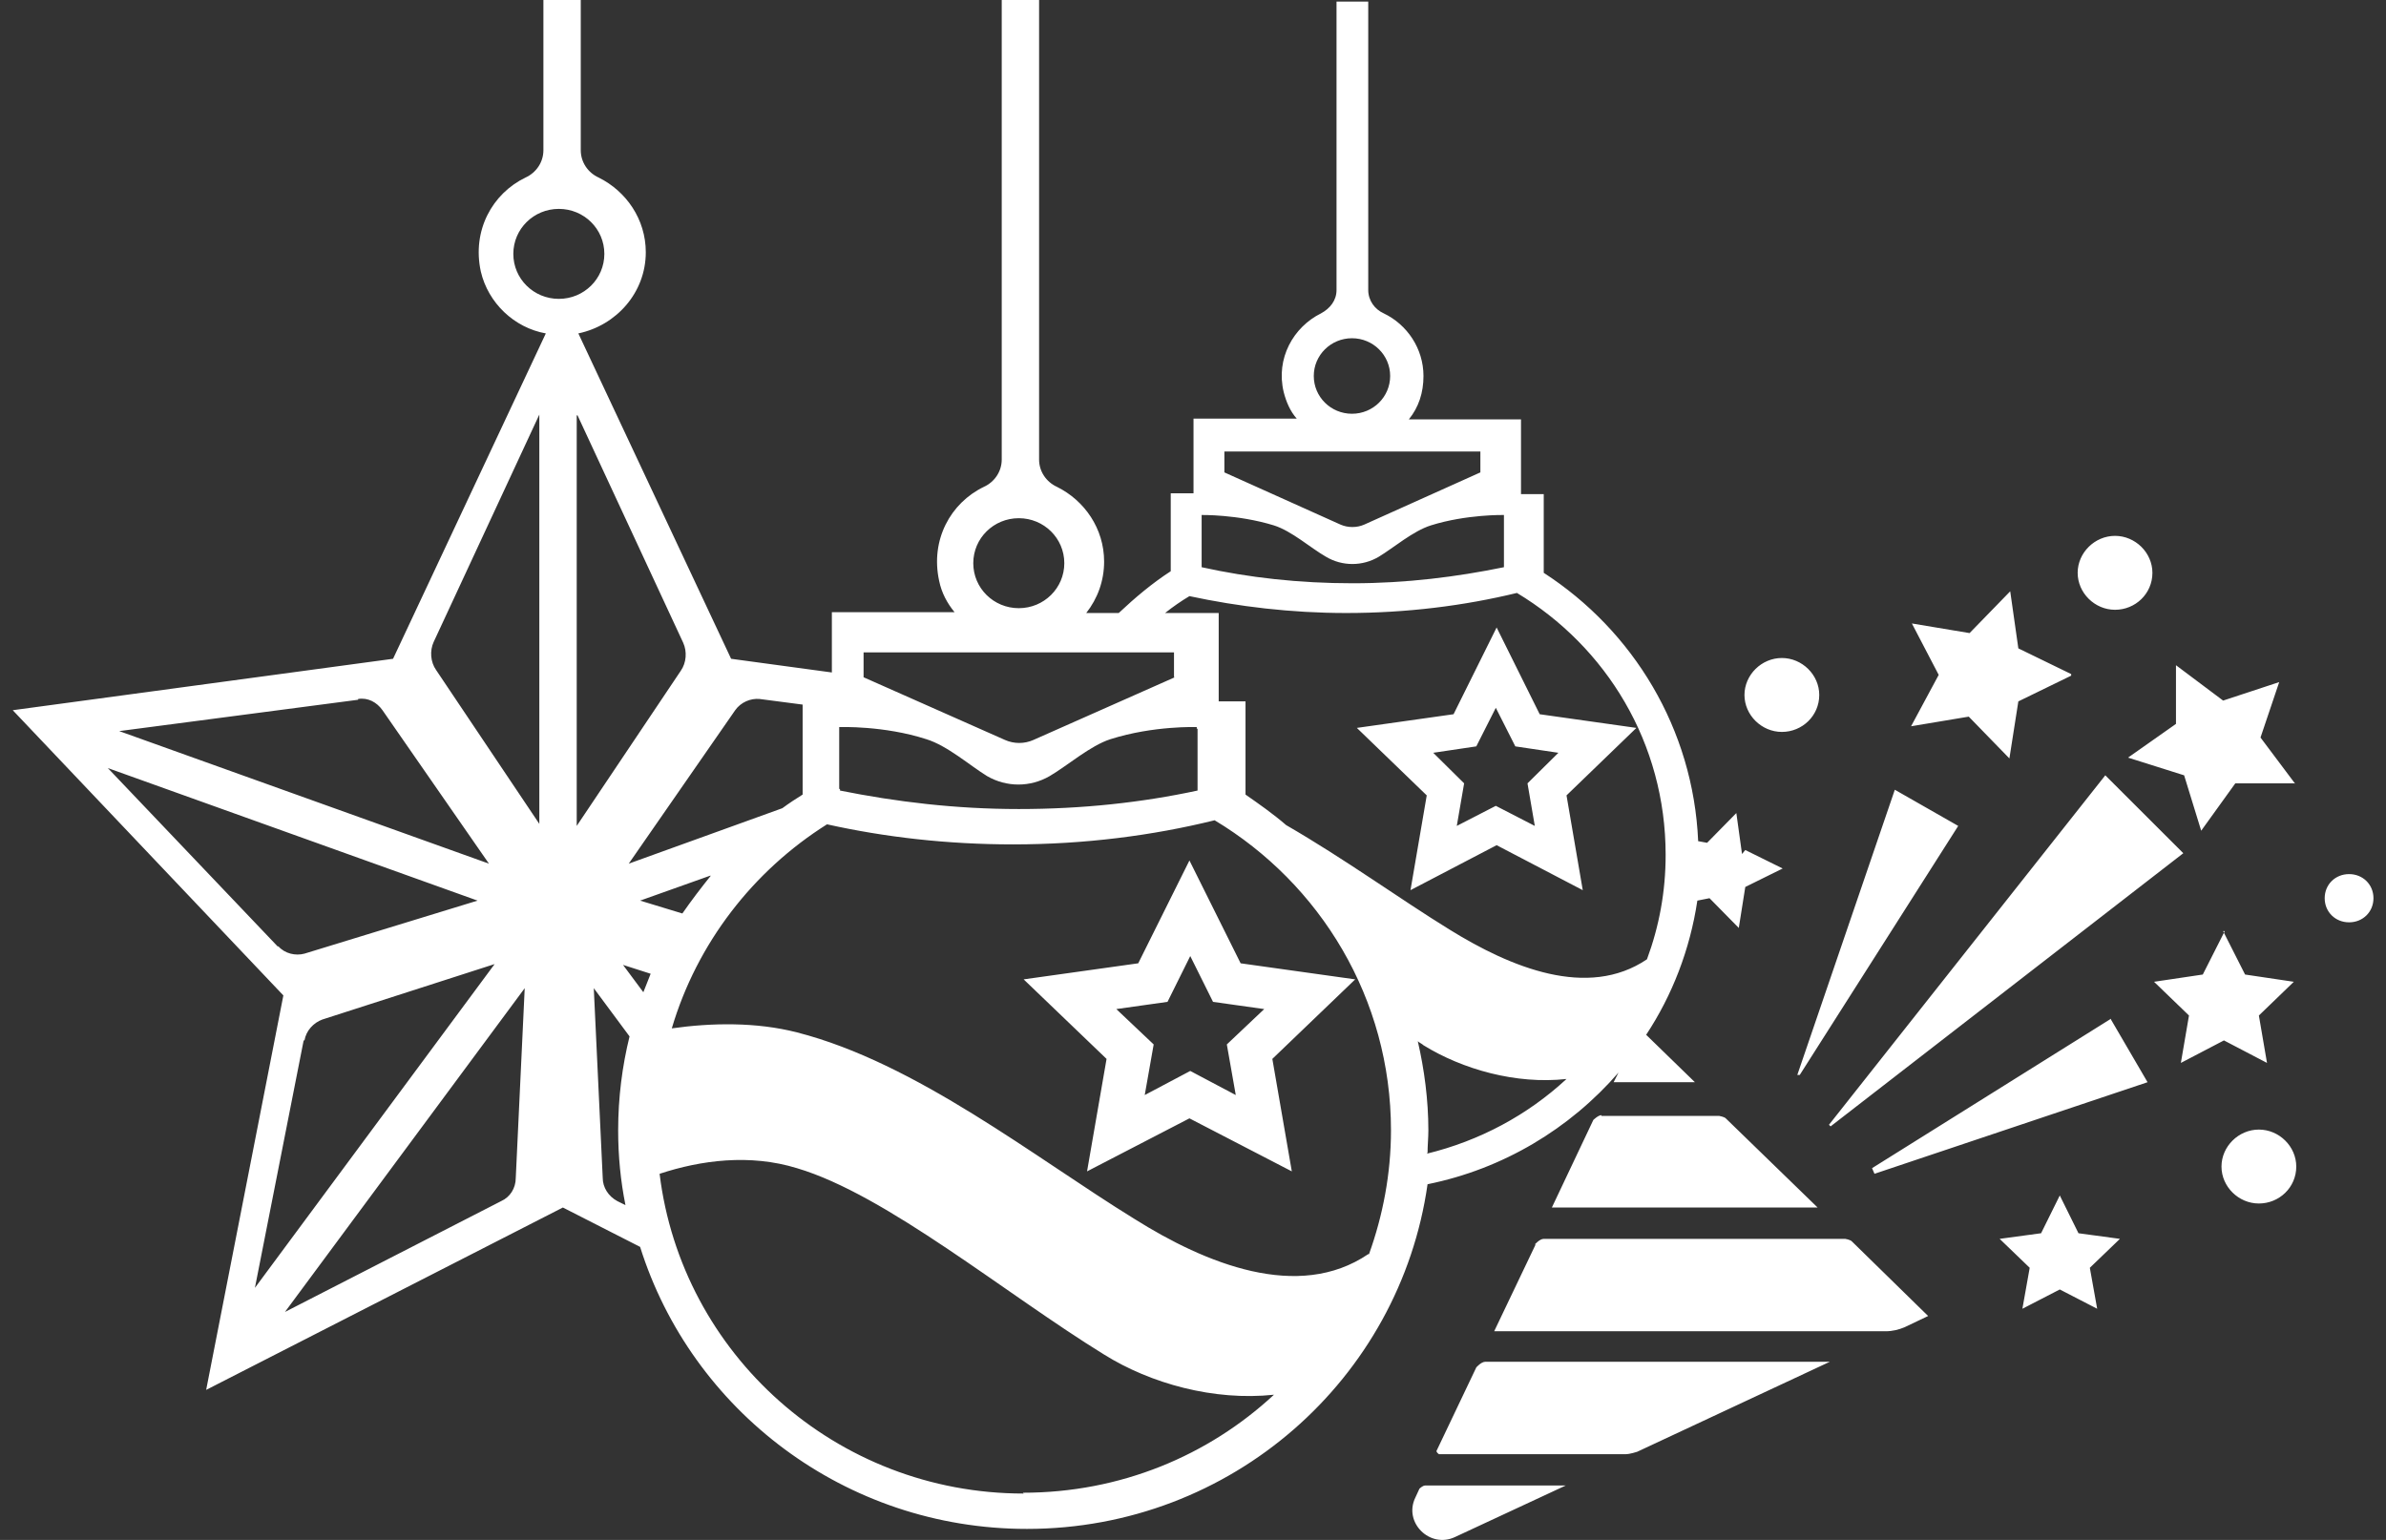 <svg width="79" height="51" viewBox="0 0 79 51" fill="none" xmlns="http://www.w3.org/2000/svg">
<rect x="0" y="0" width="79" height="51" fill="#333333" stroke="none"/>
<path d="M44.871 32.435L41.077 31.903L39.382 28.497L37.687 31.903L33.893 32.435L36.638 35.069L35.992 38.794L39.382 37.038L42.772 38.794L42.127 35.069L44.871 32.435ZM40.916 36.266L39.409 35.468L37.902 36.266L38.198 34.59L36.961 33.419L38.656 33.18L39.409 31.663L40.163 33.18L41.858 33.419L40.62 34.59L40.916 36.266ZM54.181 24.107L50.979 23.654L49.553 20.781L48.127 23.654L44.925 24.107L47.239 26.342L46.701 29.481L49.553 27.991L52.405 29.481L51.867 26.342L54.181 24.107ZM50.817 27.353L49.526 26.688L48.234 27.353L48.477 25.943L47.454 24.931L48.88 24.719L49.526 23.441L50.172 24.719L51.598 24.931L50.575 25.943L50.817 27.353ZM50.817 41.215C50.817 41.215 50.979 41.029 51.113 41.029H61.096C61.096 41.029 61.257 41.056 61.311 41.109L63.84 43.584L63.06 43.956C62.871 44.036 62.656 44.089 62.441 44.089H49.472L50.844 41.215H50.817ZM47.562 48.054L48.88 45.286C48.88 45.286 49.042 45.1 49.176 45.1H60.584L54.208 48.08C54.208 48.08 53.965 48.16 53.831 48.16H47.642C47.642 48.16 47.562 48.107 47.562 48.054ZM46.997 49.304C46.997 49.304 47.104 49.198 47.185 49.198H51.84L48.181 50.901C47.346 51.3 46.459 50.422 46.862 49.597L46.997 49.304ZM53.024 36.958H56.925C56.925 36.958 57.087 36.985 57.14 37.038L60.181 39.991H51.382L52.755 37.091C52.755 37.091 52.916 36.932 53.024 36.932V36.958ZM60.235 23.016C60.235 23.707 59.67 24.24 58.997 24.24C58.324 24.24 57.759 23.681 57.759 23.016C57.759 22.351 58.324 21.792 58.997 21.792C59.67 21.792 60.235 22.351 60.235 23.016ZM71.266 18.971C71.266 19.663 70.701 20.195 70.028 20.195C69.356 20.195 68.791 19.637 68.791 18.971C68.791 18.306 69.356 17.747 70.028 17.747C70.701 17.747 71.266 18.306 71.266 18.971ZM78.585 29.747C78.585 30.2 78.235 30.546 77.778 30.546C77.32 30.546 76.97 30.2 76.97 29.747C76.97 29.295 77.32 28.949 77.778 28.949C78.235 28.949 78.585 29.295 78.585 29.747ZM76.029 38.635C76.029 39.326 75.464 39.858 74.791 39.858C74.118 39.858 73.553 39.3 73.553 38.635C73.553 37.969 74.118 37.41 74.791 37.41C75.464 37.41 76.029 37.969 76.029 38.635ZM57.678 28.284L57.49 26.927L56.522 27.912L56.226 27.858C56.064 24.133 54.073 20.887 51.113 18.971V16.364H50.36V13.889H46.647C46.97 13.49 47.131 13.011 47.131 12.452C47.131 11.548 46.593 10.749 45.813 10.377C45.517 10.244 45.302 9.951 45.302 9.605V0.053H44.252V9.605C44.252 9.951 44.037 10.217 43.741 10.377C42.826 10.829 42.234 11.867 42.503 12.985C42.584 13.304 42.719 13.623 42.934 13.863H39.517V16.337H38.763V18.918C38.145 19.317 37.58 19.796 37.041 20.302H35.965C36.342 19.823 36.557 19.237 36.557 18.599C36.557 17.508 35.911 16.577 34.996 16.124C34.647 15.965 34.404 15.619 34.404 15.22V0H33.167V15.22C33.167 15.619 32.925 15.965 32.575 16.124C31.472 16.657 30.799 17.88 31.095 19.237C31.176 19.637 31.364 19.982 31.606 20.275H27.543V22.271L24.207 21.818L19.149 11.042C20.413 10.776 21.382 9.685 21.382 8.355C21.382 7.264 20.736 6.333 19.821 5.88C19.471 5.721 19.229 5.375 19.229 4.976V0H17.992V4.976C17.992 5.375 17.75 5.721 17.4 5.88C16.297 6.412 15.624 7.636 15.92 8.993C16.162 10.031 17.023 10.856 18.072 11.042L13.014 21.818L0.422 23.521L9.382 32.967L6.826 46.031L18.637 39.991L21.194 41.295C22.889 46.697 27.974 50.635 34.001 50.635C40.781 50.635 46.351 45.659 47.266 39.22C49.768 38.714 51.974 37.384 53.589 35.521L53.427 35.841H56.118L54.504 34.271C55.365 32.967 55.956 31.45 56.199 29.827L56.602 29.747L57.571 30.732L57.786 29.375L59.024 28.763L57.786 28.151L57.678 28.284ZM11.857 23.149C12.18 23.096 12.476 23.255 12.664 23.521L16.189 28.603L3.947 24.213L11.857 23.175V23.149ZM9.193 31.344L3.57 25.437L15.812 29.827L10.081 31.583C9.785 31.663 9.435 31.583 9.22 31.344H9.193ZM10.081 34.457C10.135 34.138 10.377 33.872 10.673 33.765L16.377 31.929L8.44 42.652L10.054 34.457H10.081ZM17.077 39.007C17.077 39.353 16.889 39.646 16.593 39.779L9.435 43.45L17.373 32.727L17.077 39.007ZM17.884 27.326L14.44 22.191C14.252 21.925 14.225 21.552 14.359 21.26L17.857 13.73V27.326H17.884ZM16.996 8.408C16.996 7.583 17.669 6.918 18.503 6.918C19.337 6.918 20.01 7.583 20.01 8.408C20.01 9.233 19.337 9.898 18.503 9.898C17.669 9.898 16.996 9.233 16.996 8.408ZM44.764 11.202C45.463 11.202 46.028 11.761 46.028 12.452C46.028 13.144 45.463 13.703 44.764 13.703C44.064 13.703 43.499 13.144 43.499 12.452C43.499 11.761 44.064 11.202 44.764 11.202ZM39.759 17.056C39.759 17.056 40.97 17.029 42.181 17.401C42.772 17.588 43.391 18.146 43.903 18.439C44.441 18.759 45.113 18.759 45.651 18.439C46.136 18.146 46.782 17.588 47.373 17.401C48.557 17.029 49.795 17.056 49.795 17.056V18.785C48.234 19.104 46.566 19.317 44.79 19.317C43.015 19.317 41.346 19.131 39.786 18.785V17.056H39.759ZM33.732 17.162C34.566 17.162 35.239 17.827 35.239 18.652C35.239 19.477 34.566 20.142 33.732 20.142C32.898 20.142 32.225 19.477 32.225 18.652C32.225 17.827 32.898 17.162 33.732 17.162ZM27.812 24.08C27.812 24.08 29.265 24.027 30.665 24.479C31.364 24.692 32.117 25.357 32.682 25.703C33.328 26.076 34.109 26.076 34.754 25.703C35.346 25.357 36.1 24.692 36.772 24.479C38.198 24.027 39.624 24.08 39.624 24.08V24.133H39.651V26.182C37.795 26.581 35.831 26.794 33.732 26.794C31.633 26.794 29.669 26.555 27.812 26.182V26.129C27.812 26.129 27.812 26.129 27.786 26.129V24.08H27.812ZM24.342 23.521C24.53 23.255 24.853 23.122 25.149 23.149L26.575 23.335V26.315C26.36 26.448 26.117 26.608 25.902 26.767L20.817 28.603L24.342 23.521ZM23.534 29.003C23.212 29.402 22.889 29.827 22.593 30.253L21.194 29.827L23.508 29.003H23.534ZM19.122 13.756L22.62 21.286C22.754 21.579 22.727 21.951 22.539 22.218L19.095 27.353V13.756H19.122ZM20.709 39.912L20.44 39.779C20.144 39.619 19.956 39.326 19.956 39.007L19.66 32.727L20.844 34.324C20.602 35.309 20.467 36.346 20.467 37.437C20.467 38.289 20.548 39.113 20.709 39.912ZM21.301 32.861L20.628 31.956L21.543 32.249C21.463 32.462 21.382 32.648 21.301 32.861ZM33.893 49.464C27.678 49.464 22.566 44.834 21.839 38.874C23.212 38.422 24.826 38.209 26.387 38.688C29.346 39.566 33.275 42.839 36.557 44.861C38.091 45.819 40.189 46.404 42.181 46.191C40.001 48.213 37.095 49.437 33.866 49.437L33.893 49.464ZM45.302 41.535C42.988 43.105 39.92 41.854 37.553 40.364C34.27 38.342 30.342 35.202 26.387 34.191C25.041 33.845 23.561 33.872 22.243 34.058C23.077 31.238 24.933 28.843 27.382 27.3C29.292 27.725 31.364 27.965 33.544 27.965C35.911 27.965 38.171 27.672 40.216 27.166C43.714 29.268 46.055 33.073 46.055 37.437C46.055 38.874 45.786 40.258 45.328 41.535H45.302ZM47.266 38.182C47.266 37.943 47.293 37.677 47.293 37.437C47.293 36.426 47.158 35.415 46.943 34.484C46.997 34.537 47.077 34.563 47.131 34.617C48.423 35.415 50.199 35.92 51.867 35.734C50.575 36.932 48.988 37.783 47.239 38.209L47.266 38.182ZM54.531 31.77C52.566 33.1 50.01 32.036 47.992 30.785C46.351 29.774 44.521 28.444 42.584 27.326C42.154 26.954 41.696 26.634 41.239 26.315V23.229H40.351V20.302H38.575C38.844 20.089 39.113 19.903 39.382 19.743C40.997 20.089 42.745 20.302 44.575 20.302C46.566 20.302 48.477 20.062 50.225 19.637C53.185 21.419 55.149 24.612 55.149 28.311C55.149 29.535 54.934 30.679 54.531 31.77ZM68.576 22.324L66.827 21.473L66.558 19.583L65.212 20.967L63.302 20.648L64.19 22.351L63.275 24.053L65.185 23.734L66.531 25.118L66.827 23.229L68.576 22.377V22.324ZM76.002 25.969L74.845 24.426L75.464 22.59L73.607 23.202L72.046 22.031V23.974L70.459 25.091L72.316 25.677L72.881 27.512L74.011 25.943H75.975L76.002 25.969ZM73.607 30.838L74.334 32.275L75.948 32.515L74.791 33.632L75.06 35.202L73.634 34.457L72.208 35.202L72.477 33.632L71.32 32.515L72.934 32.275L73.661 30.838H73.607ZM68.199 39.592L68.818 40.843L70.19 41.029L69.194 41.987L69.437 43.344L68.199 42.705L66.961 43.344L67.203 41.987L66.208 41.029L67.58 40.843L68.199 39.592ZM62.737 26.155L64.836 27.353L59.589 35.601H59.508L62.737 26.155ZM69.706 25.677L72.289 28.257L60.611 37.304L60.557 37.251L69.706 25.677ZM69.894 33.765L71.105 35.841L62.064 38.874L61.983 38.688L69.894 33.739V33.765ZM38.898 22.43L34.216 24.506C33.92 24.639 33.571 24.639 33.275 24.506L28.593 22.43V21.605H38.871V22.43H38.898ZM49.015 15.645L45.167 17.375C44.925 17.481 44.629 17.481 44.387 17.375L40.539 15.645V14.954H49.015V15.645Z" fill="white"/>
</svg>
